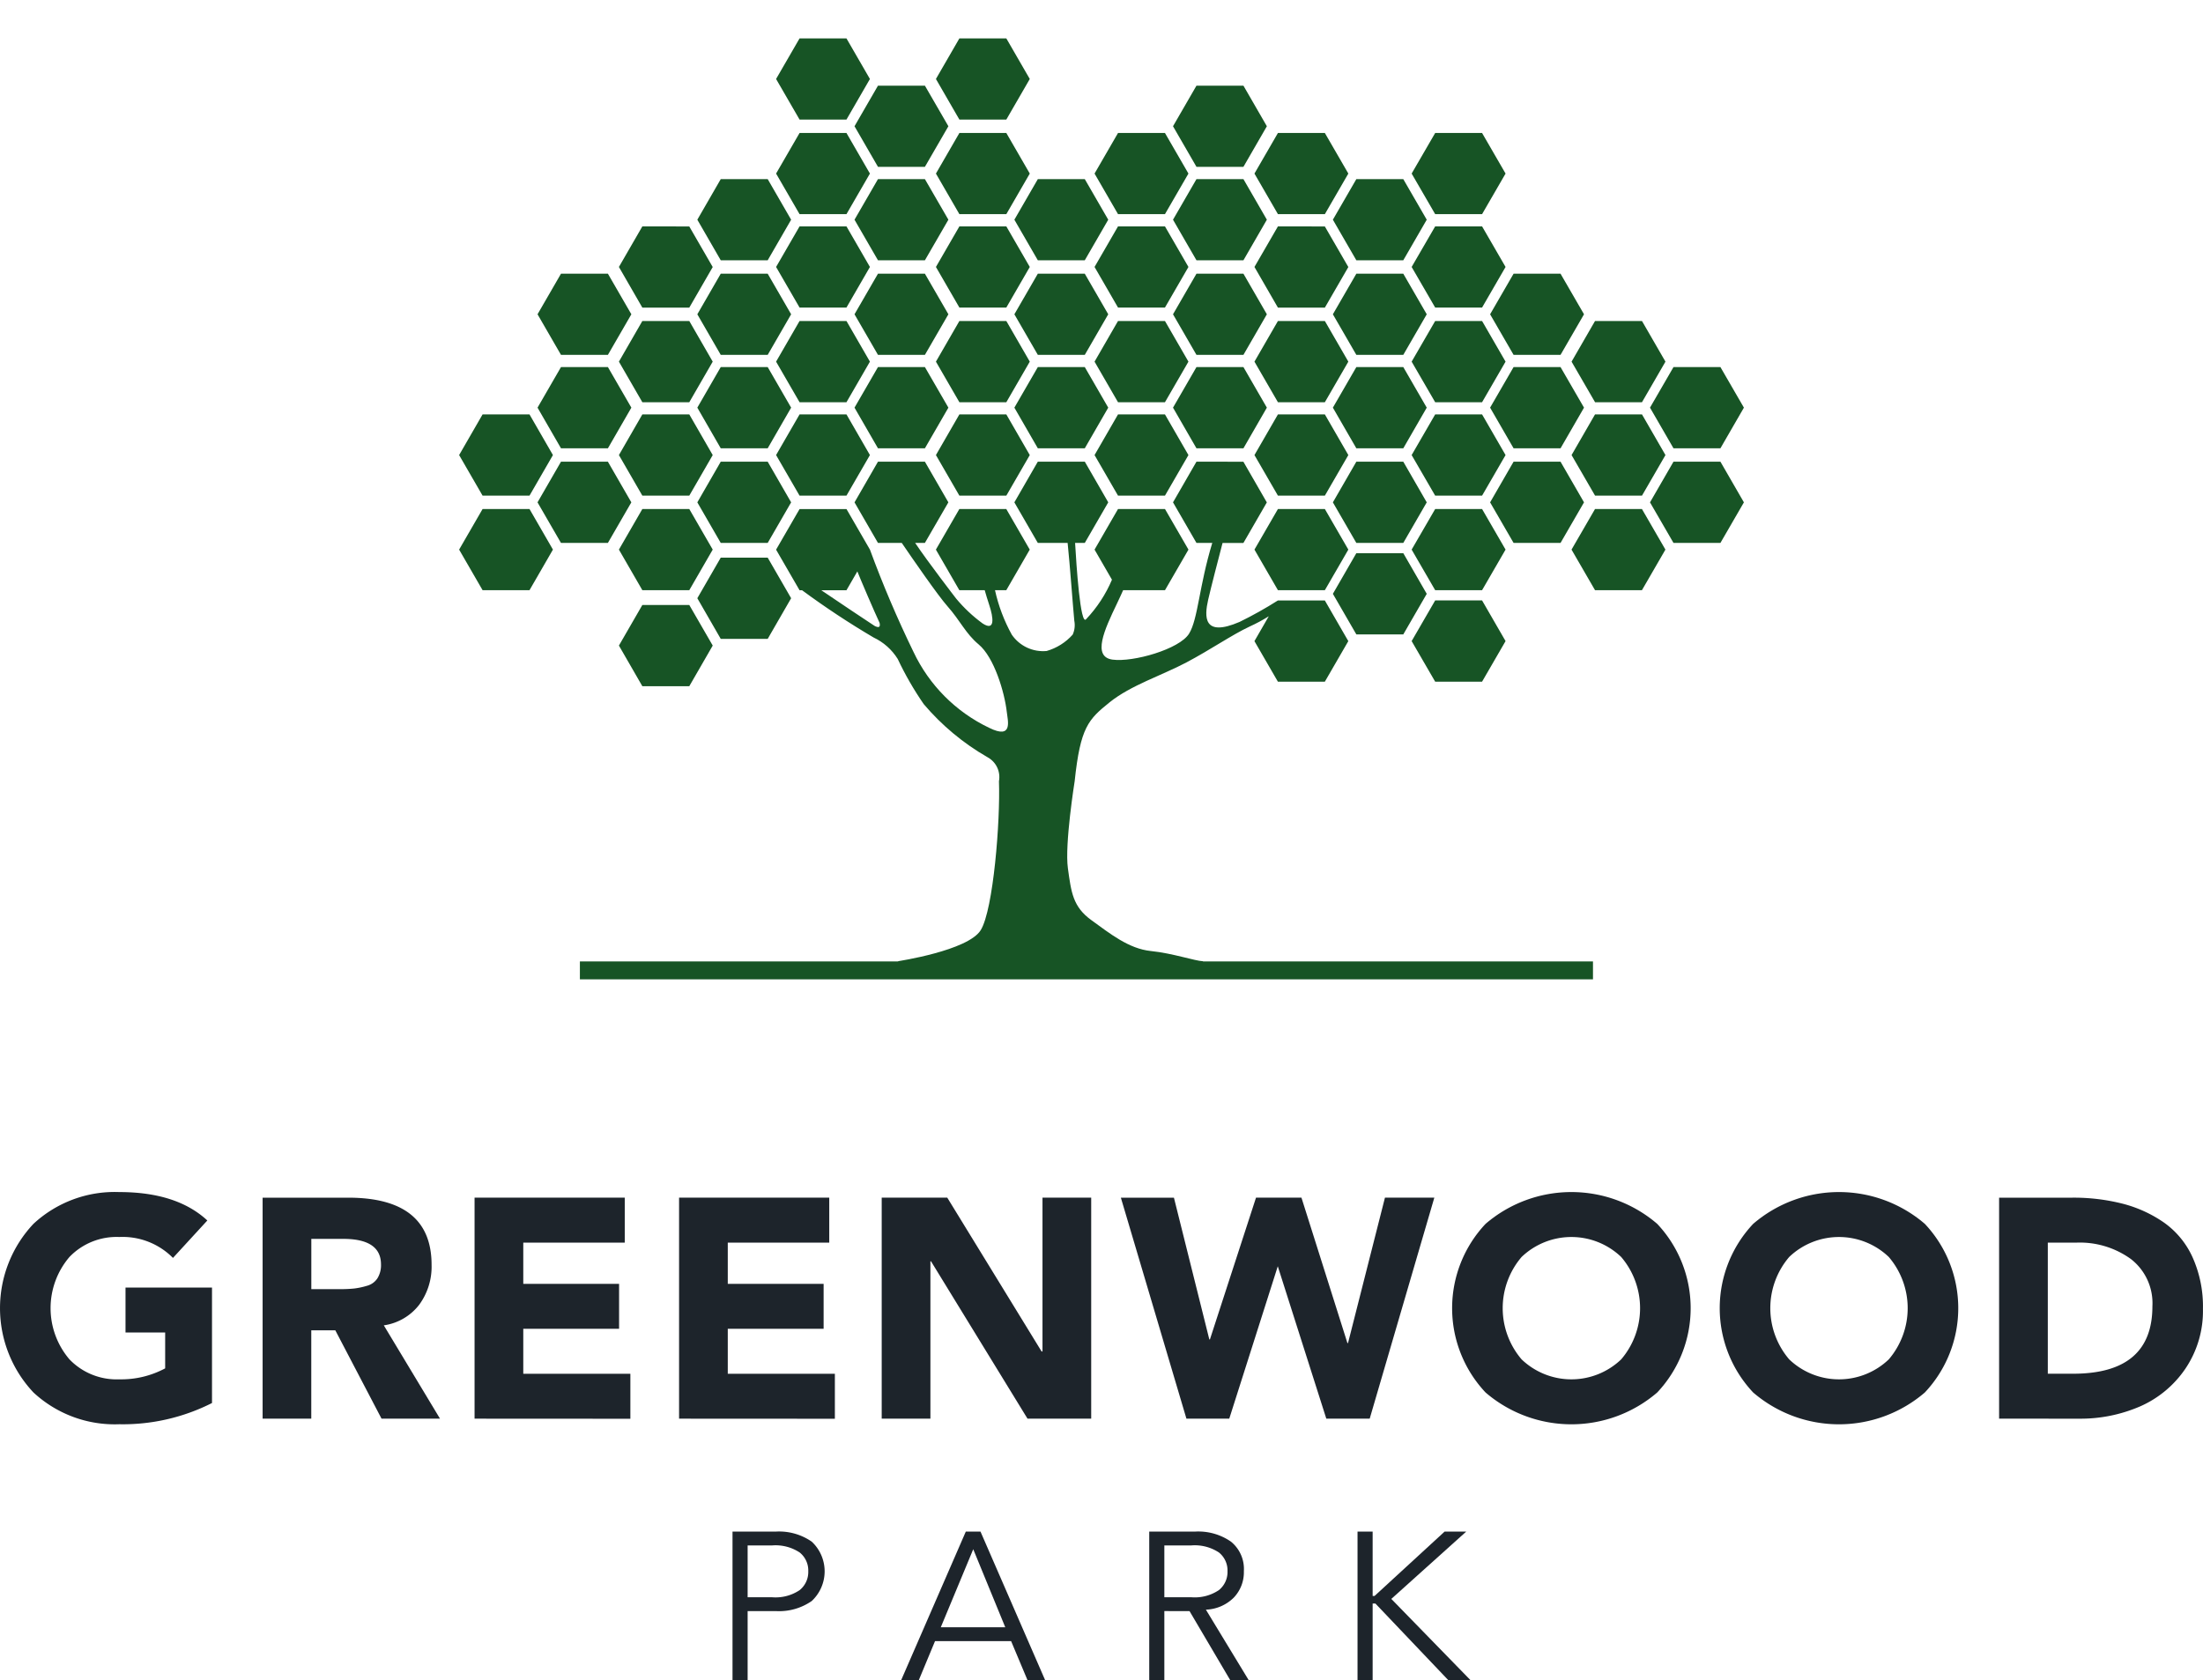 <svg id="Group_2593" data-name="Group 2593" xmlns="http://www.w3.org/2000/svg" xmlns:xlink="http://www.w3.org/1999/xlink" width="200.792" height="153.173" viewBox="0 0 200.792 153.173">
  <defs>
    <clipPath id="clip-path">
      <rect id="Rectangle_1254" data-name="Rectangle 1254" width="200.792" height="153.173" fill="none"/>
    </clipPath>
    <clipPath id="clip-path-2">
      <path id="Path_13486" data-name="Path 13486" d="M116.185,27.593l-2.138,3.7,2.138,3.7h4.278l2.138-3.7-2.138-3.7Z" transform="translate(-114.047 -27.593)" fill="none"/>
    </clipPath>
    <linearGradient id="linear-gradient" x1="-9.973" y1="17.878" x2="-9.886" y2="17.878" gradientUnits="objectBoundingBox">
      <stop offset="0" stop-color="#70aa2a"/>
      <stop offset="1" stop-color="#175425"/>
    </linearGradient>
    <clipPath id="clip-path-3">
      <path id="Path_13487" data-name="Path 13487" d="M116.185,16.209l-2.138,3.7,2.138,3.7h4.278l2.138-3.7-2.138-3.7Z" transform="translate(-114.047 -16.209)" fill="none"/>
    </clipPath>
    <linearGradient id="linear-gradient-2" x1="-9.973" y1="19.027" x2="-9.886" y2="19.027" xlink:href="#linear-gradient"/>
    <clipPath id="clip-path-4">
      <path id="Path_13488" data-name="Path 13488" d="M96.709,27.593l-2.14,3.7,2.14,3.7h4.275l2.138-3.7-2.138-3.7Z" transform="translate(-94.569 -27.593)" fill="none"/>
    </clipPath>
    <linearGradient id="linear-gradient-3" x1="-8.27" y1="17.862" x2="-8.183" y2="17.862" xlink:href="#linear-gradient"/>
    <clipPath id="clip-path-5">
      <path id="Path_13489" data-name="Path 13489" d="M106.265,21.832l-2.139,3.7,2.139,3.7h4.277l2.141-3.7-2.141-3.7Z" transform="translate(-104.126 -21.832)" fill="none"/>
    </clipPath>
    <linearGradient id="linear-gradient-4" x1="-9.102" y1="18.453" x2="-9.015" y2="18.453" xlink:href="#linear-gradient"/>
    <clipPath id="clip-path-6">
      <path id="Path_13490" data-name="Path 13490" d="M87.108,44.74l-2.135,3.7,2.135,3.707h4.278l2.137-3.707-2.137-3.7Z" transform="translate(-84.973 -44.74)" fill="none"/>
    </clipPath>
    <linearGradient id="linear-gradient-5" x1="-7.434" y1="16.116" x2="-7.346" y2="16.116" xlink:href="#linear-gradient"/>
    <clipPath id="clip-path-7">
      <path id="Path_13491" data-name="Path 13491" d="M116.185,39.125l-2.138,3.706,2.138,3.7h4.278l2.138-3.7-2.138-3.706Z" transform="translate(-114.047 -39.125)" fill="none"/>
    </clipPath>
    <linearGradient id="linear-gradient-6" x1="-9.973" y1="16.721" x2="-9.886" y2="16.721" xlink:href="#linear-gradient"/>
    <clipPath id="clip-path-8">
      <path id="Path_13492" data-name="Path 13492" d="M106.265,33.36l-2.139,3.7,2.139,3.7h4.277l2.141-3.7-2.141-3.7Z" transform="translate(-104.126 -33.36)" fill="none"/>
    </clipPath>
    <linearGradient id="linear-gradient-7" x1="-9.102" y1="17.288" x2="-9.015" y2="17.288" xlink:href="#linear-gradient"/>
    <clipPath id="clip-path-9">
      <path id="Path_13493" data-name="Path 13493" d="M77.554,50.511l-2.136,3.707,2.136,3.7h4.278l2.136-3.7-2.136-3.707Z" transform="translate(-75.418 -50.511)" fill="none"/>
    </clipPath>
    <linearGradient id="linear-gradient-8" x1="-6.598" y1="15.533" x2="-6.51" y2="15.533" xlink:href="#linear-gradient"/>
    <clipPath id="clip-path-10">
      <path id="Path_13494" data-name="Path 13494" d="M77.554,73.74l-2.136,3.7,2.136,3.705h4.278l2.136-3.705-2.136-3.7Z" transform="translate(-75.418 -73.74)" fill="none"/>
    </clipPath>
    <linearGradient id="linear-gradient-9" x1="-6.598" y1="13.185" x2="-6.51" y2="13.185" xlink:href="#linear-gradient"/>
    <clipPath id="clip-path-11">
      <path id="Path_13495" data-name="Path 13495" d="M87.108,67.969l-2.135,3.7,2.135,3.707h4.278l2.137-3.707-2.137-3.7Z" transform="translate(-84.973 -67.969)" fill="none"/>
    </clipPath>
    <linearGradient id="linear-gradient-10" x1="-7.434" y1="13.772" x2="-7.346" y2="13.772" xlink:href="#linear-gradient"/>
    <clipPath id="clip-path-12">
      <path id="Path_13496" data-name="Path 13496" d="M87.108,33.36l-2.135,3.7,2.135,3.7h4.278l2.137-3.7-2.137-3.7Z" transform="translate(-84.973 -33.36)" fill="none"/>
    </clipPath>
    <linearGradient id="linear-gradient-11" x1="-7.434" y1="17.271" x2="-7.346" y2="17.271" xlink:href="#linear-gradient"/>
    <clipPath id="clip-path-13">
      <path id="Path_13497" data-name="Path 13497" d="M67.64,56.272,65.5,59.98l2.138,3.7h4.275l2.138-3.7-2.138-3.708Z" transform="translate(-65.502 -56.272)" fill="none"/>
    </clipPath>
    <linearGradient id="linear-gradient-12" x1="-5.73" y1="14.934" x2="-5.642" y2="14.934" xlink:href="#linear-gradient"/>
    <clipPath id="clip-path-14">
      <path id="Path_13498" data-name="Path 13498" d="M77.554,62.043l-2.136,3.7,2.136,3.7h4.278l2.136-3.7-2.136-3.7Z" transform="translate(-75.418 -62.043)" fill="none"/>
    </clipPath>
    <linearGradient id="linear-gradient-13" x1="-6.598" y1="14.373" x2="-6.51" y2="14.373" xlink:href="#linear-gradient"/>
    <clipPath id="clip-path-15">
      <path id="Path_13499" data-name="Path 13499" d="M77.554,39.125l-2.136,3.706,2.136,3.7h4.278l2.136-3.7-2.136-3.706Z" transform="translate(-75.418 -39.125)" fill="none"/>
    </clipPath>
    <linearGradient id="linear-gradient-14" x1="-6.598" y1="16.688" x2="-6.51" y2="16.688" xlink:href="#linear-gradient"/>
    <clipPath id="clip-path-16">
      <path id="Path_13500" data-name="Path 13500" d="M96.709,39.125l-2.14,3.706,2.14,3.7h4.275l2.138-3.7-2.138-3.706Z" transform="translate(-94.569 -39.125)" fill="none"/>
    </clipPath>
    <linearGradient id="linear-gradient-15" x1="-8.27" y1="16.704" x2="-8.183" y2="16.704" xlink:href="#linear-gradient"/>
    <clipPath id="clip-path-17">
      <path id="Path_13501" data-name="Path 13501" d="M193.638,50.511,191.5,54.218l2.142,3.7h4.276l2.14-3.7-2.14-3.707Z" transform="translate(-191.496 -50.511)" fill="none"/>
    </clipPath>
    <linearGradient id="linear-gradient-16" x1="-16.736" y1="15.631" x2="-16.649" y2="15.631" xlink:href="#linear-gradient"/>
    <clipPath id="clip-path-18">
      <path id="Path_13502" data-name="Path 13502" d="M145.075,33.36l-2.138,3.7,2.138,3.7h4.28l2.136-3.7-2.136-3.7Z" transform="translate(-142.937 -33.36)" fill="none"/>
    </clipPath>
    <linearGradient id="linear-gradient-17" x1="-12.499" y1="17.32" x2="-12.411" y2="17.32" xlink:href="#linear-gradient"/>
    <clipPath id="clip-path-19">
      <path id="Path_13503" data-name="Path 13503" d="M164.556,56.272l-2.139,3.708,2.139,3.7h4.278l2.138-3.7-2.138-3.708Z" transform="translate(-162.417 -56.272)" fill="none"/>
    </clipPath>
    <linearGradient id="linear-gradient-18" x1="-14.201" y1="15.016" x2="-14.114" y2="15.016" xlink:href="#linear-gradient"/>
    <clipPath id="clip-path-20">
      <path id="Path_13504" data-name="Path 13504" d="M155,39.125l-2.14,3.706,2.14,3.7h4.277l2.14-3.7-2.14-3.706Z" transform="translate(-152.857 -39.125)" fill="none"/>
    </clipPath>
    <linearGradient id="linear-gradient-19" x1="-13.362" y1="16.754" x2="-13.274" y2="16.754" xlink:href="#linear-gradient"/>
    <clipPath id="clip-path-21">
      <path id="Path_13505" data-name="Path 13505" d="M164.556,44.74l-2.139,3.7,2.139,3.707h4.278l2.138-3.707-2.138-3.7Z" transform="translate(-162.417 -44.74)" fill="none"/>
    </clipPath>
    <linearGradient id="linear-gradient-20" x1="-14.201" y1="16.181" x2="-14.114" y2="16.181" xlink:href="#linear-gradient"/>
    <clipPath id="clip-path-22">
      <path id="Path_13506" data-name="Path 13506" d="M135.515,39.125l-2.139,3.706,2.139,3.7h4.278l2.14-3.7-2.14-3.706Z" transform="translate(-133.376 -39.125)" fill="none"/>
    </clipPath>
    <linearGradient id="linear-gradient-21" x1="-11.659" y1="16.737" x2="-11.571" y2="16.737" xlink:href="#linear-gradient"/>
    <clipPath id="clip-path-23">
      <path id="Path_13507" data-name="Path 13507" d="M96.709,50.511l-2.14,3.707,2.14,3.7h4.275l2.138-3.7-2.138-3.707Z" transform="translate(-94.569 -50.511)" fill="none"/>
    </clipPath>
    <linearGradient id="linear-gradient-22" x1="-8.27" y1="15.549" x2="-8.183" y2="15.549" xlink:href="#linear-gradient"/>
    <clipPath id="clip-path-24">
      <path id="Path_13508" data-name="Path 13508" d="M203.2,44.74l-2.142,3.7,2.142,3.707h4.276l2.141-3.707-2.141-3.7Z" transform="translate(-201.056 -44.74)" fill="none"/>
    </clipPath>
    <linearGradient id="linear-gradient-23" x1="-17.57" y1="16.214" x2="-17.483" y2="16.214" xlink:href="#linear-gradient"/>
    <clipPath id="clip-path-25">
      <path id="Path_13509" data-name="Path 13509" d="M183.716,44.74l-2.141,3.7,2.141,3.707h4.278l2.14-3.707-2.14-3.7Z" transform="translate(-181.575 -44.74)" fill="none"/>
    </clipPath>
    <linearGradient id="linear-gradient-24" x1="-15.868" y1="16.198" x2="-15.78" y2="16.198" xlink:href="#linear-gradient"/>
    <clipPath id="clip-path-26">
      <path id="Path_13510" data-name="Path 13510" d="M135.515,27.593l-2.139,3.7,2.139,3.7h4.278l2.14-3.7-2.14-3.7Z" transform="translate(-133.376 -27.593)" fill="none"/>
    </clipPath>
    <linearGradient id="linear-gradient-25" x1="-11.659" y1="17.895" x2="-11.571" y2="17.895" xlink:href="#linear-gradient"/>
    <clipPath id="clip-path-27">
      <path id="Path_13511" data-name="Path 13511" d="M155,27.593l-2.14,3.7L155,35h4.277l2.14-3.7-2.14-3.7Z" transform="translate(-152.857 -27.593)" fill="none"/>
    </clipPath>
    <linearGradient id="linear-gradient-26" x1="-13.362" y1="17.911" x2="-13.274" y2="17.911" xlink:href="#linear-gradient"/>
    <clipPath id="clip-path-28">
      <path id="Path_13512" data-name="Path 13512" d="M145.075,21.832l-2.138,3.7,2.138,3.7h4.28l2.136-3.7-2.136-3.7Z" transform="translate(-142.937 -21.832)" fill="none"/>
    </clipPath>
    <linearGradient id="linear-gradient-27" x1="-12.499" y1="18.486" x2="-12.411" y2="18.486" xlink:href="#linear-gradient"/>
    <clipPath id="clip-path-29">
      <path id="Path_13513" data-name="Path 13513" d="M125.744,33.36l-2.138,3.7,2.138,3.7h4.279l2.138-3.7-2.138-3.7Z" transform="translate(-123.606 -33.36)" fill="none"/>
    </clipPath>
    <linearGradient id="linear-gradient-28" x1="-10.806" y1="17.304" x2="-10.718" y2="17.304" xlink:href="#linear-gradient"/>
    <clipPath id="clip-path-30">
      <path id="Path_13514" data-name="Path 13514" d="M174.159,27.593l-2.145,3.7,2.145,3.7h4.274l2.141-3.7-2.141-3.7Z" transform="translate(-172.014 -27.593)" fill="none"/>
    </clipPath>
    <linearGradient id="linear-gradient-29" x1="-15.03" y1="17.927" x2="-14.942" y2="17.927" xlink:href="#linear-gradient"/>
    <clipPath id="clip-path-31">
      <path id="Path_13515" data-name="Path 13515" d="M174.159,39.125l-2.145,3.706,2.145,3.7h4.274l2.141-3.7-2.141-3.706Z" transform="translate(-172.014 -39.125)" fill="none"/>
    </clipPath>
    <linearGradient id="linear-gradient-30" x1="-15.03" y1="16.77" x2="-14.942" y2="16.77" xlink:href="#linear-gradient"/>
    <clipPath id="clip-path-32">
      <path id="Path_13516" data-name="Path 13516" d="M164.556,33.36l-2.139,3.7,2.139,3.7h4.278l2.138-3.7-2.138-3.7Z" transform="translate(-162.417 -33.36)" fill="none"/>
    </clipPath>
    <linearGradient id="linear-gradient-31" x1="-14.201" y1="17.337" x2="-14.114" y2="17.337" xlink:href="#linear-gradient"/>
    <clipPath id="clip-path-33">
      <path id="Path_13517" data-name="Path 13517" d="M174.159,50.511l-2.145,3.707,2.145,3.7h4.274l2.141-3.7-2.141-3.707Z" transform="translate(-172.014 -50.511)" fill="none"/>
    </clipPath>
    <linearGradient id="linear-gradient-32" x1="-15.03" y1="15.615" x2="-14.942" y2="15.615" xlink:href="#linear-gradient"/>
    <clipPath id="clip-path-34">
      <path id="Path_13518" data-name="Path 13518" d="M87.108,56.272,84.973,59.98l2.135,3.7h4.278l2.137-3.7-2.137-3.708Z" transform="translate(-84.973 -56.272)" fill="none"/>
    </clipPath>
    <linearGradient id="linear-gradient-33" x1="-7.434" y1="14.951" x2="-7.346" y2="14.951" xlink:href="#linear-gradient"/>
    <clipPath id="clip-path-35">
      <path id="Path_13519" data-name="Path 13519" d="M116.185,4.68l-2.138,3.7,2.138,3.7h4.278l2.138-3.7-2.138-3.7Z" transform="translate(-114.047 -4.68)" fill="none"/>
    </clipPath>
    <linearGradient id="linear-gradient-34" x1="-9.973" y1="20.198" x2="-9.886" y2="20.198" xlink:href="#linear-gradient"/>
    <clipPath id="clip-path-36">
      <path id="Path_13520" data-name="Path 13520" d="M96.709,4.68l-2.14,3.7,2.14,3.7h4.275l2.138-3.7-2.138-3.7Z" transform="translate(-94.569 -4.68)" fill="none"/>
    </clipPath>
    <linearGradient id="linear-gradient-35" x1="-8.27" y1="20.181" x2="-8.183" y2="20.181" xlink:href="#linear-gradient"/>
    <clipPath id="clip-path-37">
      <path id="Path_13521" data-name="Path 13521" d="M106.265,10.442l-2.139,3.7,2.139,3.7h4.277l2.141-3.7-2.141-3.7Z" transform="translate(-104.126 -10.442)" fill="none"/>
    </clipPath>
    <linearGradient id="linear-gradient-36" x1="-9.102" y1="19.599" x2="-9.015" y2="19.599" xlink:href="#linear-gradient"/>
    <clipPath id="clip-path-38">
      <path id="Path_13522" data-name="Path 13522" d="M125.744,21.832l-2.138,3.7,2.138,3.7h4.279l2.138-3.7-2.138-3.7Z" transform="translate(-123.606 -21.832)" fill="none"/>
    </clipPath>
    <linearGradient id="linear-gradient-37" x1="-10.806" y1="18.47" x2="-10.718" y2="18.47" xlink:href="#linear-gradient"/>
    <clipPath id="clip-path-39">
      <path id="Path_13523" data-name="Path 13523" d="M135.515,16.209l-2.139,3.7,2.139,3.7h4.278l2.14-3.7-2.14-3.7Z" transform="translate(-133.376 -16.209)" fill="none"/>
    </clipPath>
    <linearGradient id="linear-gradient-38" x1="-11.659" y1="19.044" x2="-11.571" y2="19.044" xlink:href="#linear-gradient"/>
    <clipPath id="clip-path-40">
      <path id="Path_13524" data-name="Path 13524" d="M155,16.209l-2.14,3.7,2.14,3.7h4.277l2.14-3.7-2.14-3.7Z" transform="translate(-152.857 -16.209)" fill="none"/>
    </clipPath>
    <linearGradient id="linear-gradient-39" x1="-13.362" y1="19.06" x2="-13.274" y2="19.06" xlink:href="#linear-gradient"/>
    <clipPath id="clip-path-41">
      <path id="Path_13525" data-name="Path 13525" d="M145.075,10.442l-2.138,3.7,2.138,3.7h4.28l2.136-3.7-2.136-3.7Z" transform="translate(-142.937 -10.442)" fill="none"/>
    </clipPath>
    <linearGradient id="linear-gradient-40" x1="-12.499" y1="19.632" x2="-12.411" y2="19.632" xlink:href="#linear-gradient"/>
    <clipPath id="clip-path-42">
      <path id="Path_13526" data-name="Path 13526" d="M58.084,62.043l-2.138,3.7,2.138,3.7H62.36l2.136-3.7-2.136-3.7Z" transform="translate(-55.946 -62.043)" fill="none"/>
    </clipPath>
    <linearGradient id="linear-gradient-41" x1="-4.894" y1="14.357" x2="-4.807" y2="14.357" xlink:href="#linear-gradient"/>
    <clipPath id="clip-path-43">
      <path id="Path_13527" data-name="Path 13527" d="M58.084,50.511l-2.138,3.707,2.138,3.7H62.36l2.136-3.7L62.36,50.511Z" transform="translate(-55.946 -50.511)" fill="none"/>
    </clipPath>
    <linearGradient id="linear-gradient-42" x1="-4.894" y1="15.517" x2="-4.807" y2="15.517" xlink:href="#linear-gradient"/>
    <clipPath id="clip-path-44">
      <path id="Path_13528" data-name="Path 13528" d="M164.556,21.832l-2.139,3.7,2.139,3.7h4.278l2.138-3.7-2.138-3.7Z" transform="translate(-162.417 -21.832)" fill="none"/>
    </clipPath>
    <linearGradient id="linear-gradient-43" x1="-14.201" y1="18.503" x2="-14.114" y2="18.503" xlink:href="#linear-gradient"/>
    <clipPath id="clip-path-45">
      <path id="Path_13529" data-name="Path 13529" d="M67.64,44.74l-2.138,3.7,2.138,3.707h4.275l2.138-3.707-2.138-3.7Z" transform="translate(-65.502 -44.74)" fill="none"/>
    </clipPath>
    <linearGradient id="linear-gradient-44" x1="-5.73" y1="16.099" x2="-5.642" y2="16.099" xlink:href="#linear-gradient"/>
    <clipPath id="clip-path-46">
      <path id="Path_13530" data-name="Path 13530" d="M96.709,16.209l-2.14,3.7,2.14,3.7h4.275l2.138-3.7-2.138-3.7Z" transform="translate(-94.569 -16.209)" fill="none"/>
    </clipPath>
    <linearGradient id="linear-gradient-45" x1="-8.27" y1="19.011" x2="-8.183" y2="19.011" xlink:href="#linear-gradient"/>
    <clipPath id="clip-path-47">
      <path id="Path_13531" data-name="Path 13531" d="M67.64,33.36l-2.138,3.7,2.138,3.7h4.275l2.138-3.7-2.138-3.7Z" transform="translate(-65.502 -33.36)" fill="none"/>
    </clipPath>
    <linearGradient id="linear-gradient-46" x1="-5.73" y1="17.255" x2="-5.642" y2="17.255" xlink:href="#linear-gradient"/>
    <clipPath id="clip-path-48">
      <path id="Path_13532" data-name="Path 13532" d="M87.108,21.832l-2.135,3.7,2.135,3.7h4.278l2.137-3.7-2.137-3.7Z" transform="translate(-84.973 -21.832)" fill="none"/>
    </clipPath>
    <linearGradient id="linear-gradient-47" x1="-7.434" y1="18.437" x2="-7.346" y2="18.437" xlink:href="#linear-gradient"/>
    <clipPath id="clip-path-49">
      <path id="Path_13533" data-name="Path 13533" d="M77.554,27.593l-2.136,3.7L77.554,35h4.278l2.136-3.7-2.136-3.7Z" transform="translate(-75.418 -27.593)" fill="none"/>
    </clipPath>
    <linearGradient id="linear-gradient-48" x1="-6.598" y1="17.845" x2="-6.51" y2="17.845" xlink:href="#linear-gradient"/>
    <clipPath id="clip-path-50">
      <path id="Path_13534" data-name="Path 13534" d="M193.638,39.125,191.5,42.831l2.142,3.7h4.276l2.14-3.7-2.14-3.706Z" transform="translate(-191.496 -39.125)" fill="none"/>
    </clipPath>
    <linearGradient id="linear-gradient-49" x1="-16.736" y1="16.786" x2="-16.649" y2="16.786" xlink:href="#linear-gradient"/>
    <clipPath id="clip-path-51">
      <path id="Path_13535" data-name="Path 13535" d="M155,50.511l-2.14,3.707,2.14,3.7h4.277l2.14-3.7-2.14-3.707Z" transform="translate(-152.857 -50.511)" fill="none"/>
    </clipPath>
    <linearGradient id="linear-gradient-50" x1="-13.362" y1="15.599" x2="-13.274" y2="15.599" xlink:href="#linear-gradient"/>
    <clipPath id="clip-path-52">
      <path id="Path_13536" data-name="Path 13536" d="M145.075,44.74l-2.138,3.7,2.138,3.707h4.28l2.136-3.707-2.136-3.7Z" transform="translate(-142.937 -44.74)" fill="none"/>
    </clipPath>
    <linearGradient id="linear-gradient-51" x1="-12.499" y1="16.165" x2="-12.411" y2="16.165" xlink:href="#linear-gradient"/>
    <clipPath id="clip-path-53">
      <path id="Path_13537" data-name="Path 13537" d="M155,62.043l-2.14,3.7,2.14,3.7h4.277l2.14-3.7-2.14-3.7Z" transform="translate(-152.857 -62.043)" fill="none"/>
    </clipPath>
    <linearGradient id="linear-gradient-52" x1="-13.362" y1="14.439" x2="-13.274" y2="14.439" xlink:href="#linear-gradient"/>
    <clipPath id="clip-path-54">
      <path id="Path_13538" data-name="Path 13538" d="M135.515,50.511l-2.139,3.707,2.139,3.7h4.278l2.14-3.7-2.14-3.707Z" transform="translate(-133.376 -50.511)" fill="none"/>
    </clipPath>
    <linearGradient id="linear-gradient-53" x1="-11.659" y1="15.582" x2="-11.571" y2="15.582" xlink:href="#linear-gradient"/>
    <clipPath id="clip-path-55">
      <path id="Path_13539" data-name="Path 13539" d="M116.185,50.511l-2.138,3.707,2.138,3.7h4.278l2.138-3.7-2.138-3.707Z" transform="translate(-114.047 -50.511)" fill="none"/>
    </clipPath>
    <linearGradient id="linear-gradient-54" x1="-9.973" y1="15.566" x2="-9.886" y2="15.566" xlink:href="#linear-gradient"/>
    <clipPath id="clip-path-56">
      <path id="Path_13540" data-name="Path 13540" d="M125.744,44.74l-2.138,3.7,2.138,3.707h4.279l2.138-3.707-2.138-3.7Z" transform="translate(-123.606 -44.74)" fill="none"/>
    </clipPath>
    <linearGradient id="linear-gradient-55" x1="-10.806" y1="16.149" x2="-10.718" y2="16.149" xlink:href="#linear-gradient"/>
    <clipPath id="clip-path-57">
      <path id="Path_13541" data-name="Path 13541" d="M164.556,67.422l-2.139,3.708,2.139,3.7h4.278l2.138-3.7-2.138-3.708Z" transform="translate(-162.417 -67.422)" fill="none"/>
    </clipPath>
    <linearGradient id="linear-gradient-56" x1="-14.201" y1="13.897" x2="-14.114" y2="13.897" xlink:href="#linear-gradient"/>
    <clipPath id="clip-path-58">
      <path id="Path_13542" data-name="Path 13542" d="M183.716,33.36l-2.141,3.7,2.141,3.7h4.278l2.14-3.7-2.14-3.7Z" transform="translate(-181.575 -33.36)" fill="none"/>
    </clipPath>
    <linearGradient id="linear-gradient-57" x1="-15.868" y1="17.353" x2="-15.78" y2="17.353" xlink:href="#linear-gradient"/>
    <clipPath id="clip-path-59">
      <path id="Path_13543" data-name="Path 13543" d="M203.2,56.272l-2.142,3.708,2.142,3.7h4.276l2.141-3.7-2.141-3.708Z" transform="translate(-201.056 -56.272)" fill="none"/>
    </clipPath>
    <linearGradient id="linear-gradient-58" x1="-17.57" y1="15.049" x2="-17.483" y2="15.049" xlink:href="#linear-gradient"/>
    <clipPath id="clip-path-60">
      <path id="Path_13544" data-name="Path 13544" d="M106.265,44.74l-2.139,3.7,2.139,3.707h4.277l2.141-3.707-2.141-3.7Z" transform="translate(-104.126 -44.74)" fill="none"/>
    </clipPath>
    <linearGradient id="linear-gradient-59" x1="-9.102" y1="16.132" x2="-9.015" y2="16.132" xlink:href="#linear-gradient"/>
    <clipPath id="clip-path-61">
      <path id="Path_13545" data-name="Path 13545" d="M174.159,16.209l-2.145,3.7,2.145,3.7h4.274l2.141-3.7-2.141-3.7Z" transform="translate(-172.014 -16.209)" fill="none"/>
    </clipPath>
    <linearGradient id="linear-gradient-60" x1="-15.03" y1="19.077" x2="-14.942" y2="19.077" xlink:href="#linear-gradient"/>
    <clipPath id="clip-path-62">
      <path id="Path_13546" data-name="Path 13546" d="M174.159,62.043l-2.145,3.7,2.145,3.7h4.274l2.141-3.7-2.141-3.7Z" transform="translate(-172.014 -62.043)" fill="none"/>
    </clipPath>
    <linearGradient id="linear-gradient-61" x1="-15.03" y1="14.455" x2="-14.942" y2="14.455" xlink:href="#linear-gradient"/>
    <clipPath id="clip-path-63">
      <path id="Path_13547" data-name="Path 13547" d="M174.159,73.185l-2.145,3.707,2.145,3.7h4.274l2.141-3.7-2.141-3.707Z" transform="translate(-172.014 -73.185)" fill="none"/>
    </clipPath>
    <linearGradient id="linear-gradient-62" x1="-15.03" y1="13.319" x2="-14.942" y2="13.319" xlink:href="#linear-gradient"/>
    <clipPath id="clip-path-64">
      <path id="Path_13548" data-name="Path 13548" d="M183.716,56.272l-2.141,3.708,2.141,3.7h4.278l2.14-3.7-2.14-3.708Z" transform="translate(-181.575 -56.272)" fill="none"/>
    </clipPath>
    <linearGradient id="linear-gradient-63" x1="-15.868" y1="15.032" x2="-15.78" y2="15.032" xlink:href="#linear-gradient"/>
    <clipPath id="clip-path-65">
      <path id="Path_13549" data-name="Path 13549" d="M193.638,62.043l-2.142,3.7,2.142,3.7h4.276l2.14-3.7-2.14-3.7Z" transform="translate(-191.496 -62.043)" fill="none"/>
    </clipPath>
    <linearGradient id="linear-gradient-64" x1="-16.736" y1="14.471" x2="-16.649" y2="14.471" xlink:href="#linear-gradient"/>
    <clipPath id="clip-path-66">
      <path id="Path_13550" data-name="Path 13550" d="M97.429,71.182c-.545-.345-3.251-2.168-4.762-3.188h2.291l.993-1.719c.261.674,1.548,3.673,2.023,4.683,0,0,.12.393-.134.393a.852.852,0,0,1-.411-.17m29.431-14.91-2.138,3.708,2.138,3.7H128.3c-1.209,3.973-1.3,6.956-2.115,8.272-.873,1.414-5.1,2.623-6.976,2.367s-.738-2.73.389-5.079c.264-.552.445-.95.577-1.251h3.815l2.14-3.7-2.14-3.7H119.71l-2.139,3.7,1.586,2.744a12.085,12.085,0,0,1-2.355,3.6c-.521.664-.892-4.976-1.005-6.953h.884l2.138-3.7-2.138-3.708H112.4l-2.138,3.708,2.138,3.7h2.717c.2,1.892.493,5.914.607,7.086a2.1,2.1,0,0,1-.146,1.273,5.043,5.043,0,0,1-2.376,1.494,3.456,3.456,0,0,1-3.174-1.488,15.109,15.109,0,0,1-1.531-4.055h1.029l2.138-3.7-2.138-3.7h-4.278l-2.138,3.7,2.138,3.7h2.312c.105.376.247.852.416,1.359.371,1.119.559,2.428-.6,1.678a13.507,13.507,0,0,1-2.425-2.278s-2.579-3.342-3.731-5.069h.886l2.141-3.7-2.141-3.708H97.832L95.693,59.98l2.139,3.7H100c.981,1.438,3.272,4.764,4.171,5.78,1.158,1.306,1.647,2.48,2.837,3.473,1.41,1.175,2.361,4.353,2.565,6.17.085.778.592,2.527-1.622,1.426a14.55,14.55,0,0,1-6.886-6.92A101.027,101.027,0,0,1,97.1,64.293l-2.138-3.7H90.684l-2.14,3.7,2.14,3.7h.228A75.68,75.68,0,0,0,97.429,72.3a5.209,5.209,0,0,1,2.2,1.955A29,29,0,0,0,102,78.373a21.926,21.926,0,0,0,5.818,4.845,2.057,2.057,0,0,1,1.04,2.186c.13,3.622-.508,11.688-1.657,13.569s-7.576,2.845-7.576,2.845l.107.014H70.662v1.636H163v-1.636H127.448s.029-.014.016-.014c-.781-.037-2.747-.726-4.762-.933s-3.726-1.589-5.421-2.815-1.838-2.551-2.141-4.734.618-7.932.618-7.932c.52-4.937,1.254-5.635,3.18-7.19s4.781-2.463,7-3.637,4.178-2.536,5.784-3.283a14.807,14.807,0,0,0,1.729-.929l-1.308,2.266,2.14,3.7h4.277l2.14-3.7-2.14-3.707h-4.277a36.538,36.538,0,0,1-3.495,1.957c-3.33,1.431-3.21-.482-2.864-2.013.254-1.115.951-3.8,1.313-5.183h1.9l2.136-3.7-2.136-3.708Z" transform="translate(-70.662 -56.272)" fill="none"/>
    </clipPath>
    <linearGradient id="linear-gradient-65" x1="-0.572" y1="2.354" x2="-0.564" y2="2.354" xlink:href="#linear-gradient"/>
  </defs>
  <g id="Group_2462" data-name="Group 2462">
    <g id="Group_2461" data-name="Group 2461" clip-path="url(#clip-path)">
      <path id="Path_13473" data-name="Path 13473" d="M19.323,154v10.529a17.973,17.973,0,0,1-8.451,1.935,10.879,10.879,0,0,1-7.826-2.9,11.216,11.216,0,0,1,0-15.367,10.879,10.879,0,0,1,7.826-2.9q5.235,0,8.025,2.59L15.765,151.3a6.451,6.451,0,0,0-4.894-1.907,5.959,5.959,0,0,0-4.54,1.821,7.188,7.188,0,0,0,0,9.334,5.955,5.955,0,0,0,4.54,1.821,8.472,8.472,0,0,0,4.183-1V158.1H11.44V154Z" transform="translate(0 -36.617)" fill="#1d242b"/>
      <path id="Path_13474" data-name="Path 13474" d="M32,166.129V145.981h7.8q7.6,0,7.6,6.119a5.857,5.857,0,0,1-1.138,3.656,4.966,4.966,0,0,1-3.216,1.865l5.122,8.508H42.839l-4.212-8.054H36.435v8.054Zm4.439-16.391v4.581h2.618a11.619,11.619,0,0,0,1.3-.058,6.822,6.822,0,0,0,1.138-.242,1.655,1.655,0,0,0,.968-.683,2.265,2.265,0,0,0,.327-1.266q0-2.333-3.443-2.333Z" transform="translate(-8.064 -36.79)" fill="#1d242b"/>
      <path id="Path_13475" data-name="Path 13475" d="M57.828,166.129V145.98H71.517v4.1H62.268v3.757H71v4.1H62.268v4.1h9.761v4.1Z" transform="translate(-14.574 -36.79)" fill="#1d242b"/>
      <path id="Path_13476" data-name="Path 13476" d="M82.748,166.129V145.98H96.436v4.1H87.187v3.757h8.736v4.1H87.187v4.1h9.761v4.1Z" transform="translate(-20.854 -36.79)" fill="#1d242b"/>
      <path id="Path_13477" data-name="Path 13477" d="M107.439,166.129V145.98h5.976L122.01,160h.084V145.98h4.439v20.148h-5.805l-8.793-14.343h-.057v14.343Z" transform="translate(-27.076 -36.79)" fill="#1d242b"/>
      <path id="Path_13478" data-name="Path 13478" d="M142.558,166.129l-5.976-20.148h4.837l3.225,12.92.057,0,4.2-12.923h4.141l4.189,13.255h.056l3.366-13.255h4.5l-5.89,20.148h-3.956l-4.439-13.944.025.026-4.43,13.918Z" transform="translate(-34.421 -36.79)" fill="#1d242b"/>
      <path id="Path_13479" data-name="Path 13479" d="M179.992,163.566a11.217,11.217,0,0,1,0-15.367,12,12,0,0,1,15.652,0,11.217,11.217,0,0,1,0,15.367,12,12,0,0,1-15.652,0m3.287-12.351a7.186,7.186,0,0,0,0,9.334,6.566,6.566,0,0,0,9.078,0,7.188,7.188,0,0,0,0-9.334,6.566,6.566,0,0,0-9.078,0" transform="translate(-44.594 -36.617)" fill="#1d242b"/>
      <path id="Path_13480" data-name="Path 13480" d="M212.6,163.566a11.217,11.217,0,0,1,0-15.367,12,12,0,0,1,15.652,0,11.219,11.219,0,0,1,0,15.367,12,12,0,0,1-15.652,0m3.287-12.351a7.186,7.186,0,0,0,0,9.334,6.567,6.567,0,0,0,9.078,0,7.188,7.188,0,0,0,0-9.334,6.567,6.567,0,0,0-9.078,0" transform="translate(-52.811 -36.617)" fill="#1d242b"/>
      <path id="Path_13481" data-name="Path 13481" d="M243.6,166.129V145.981h6.659a18.038,18.038,0,0,1,4.625.555,11.728,11.728,0,0,1,3.756,1.722,7.833,7.833,0,0,1,2.6,3.174,10.935,10.935,0,0,1,.939,4.68,9.387,9.387,0,0,1-1.594,5.451,9.7,9.7,0,0,1-4.126,3.444,13.681,13.681,0,0,1-5.607,1.123Zm4.439-16.05v11.952h2.305q7.228,0,7.228-6.147a5.088,5.088,0,0,0-1.963-4.311,7.942,7.942,0,0,0-4.952-1.494Z" transform="translate(-61.392 -36.79)" fill="#1d242b"/>
      <path id="Path_13482" data-name="Path 13482" d="M89.26,200.22V186.681H93.2a5.209,5.209,0,0,1,3.28.917,3.7,3.7,0,0,1,0,5.412,5.209,5.209,0,0,1-3.28.918H90.638v6.292Zm1.378-12.277v4.724h2.218a3.946,3.946,0,0,0,2.524-.65,2.125,2.125,0,0,0,.785-1.721,2.1,2.1,0,0,0-.785-1.712,3.992,3.992,0,0,0-2.524-.64Z" transform="translate(-22.495 -47.047)" fill="#1d242b"/>
      <path id="Path_13483" data-name="Path 13483" d="M112.9,196.663l-1.479,3.557h-1.607l5.89-13.54h1.339l5.89,13.54h-1.607l-1.494-3.557Zm3.482-8.374-2.957,7.111H119.3Z" transform="translate(-27.676 -47.046)" fill="#1d242b"/>
      <path id="Path_13484" data-name="Path 13484" d="M141.416,193.927v6.292h-1.377V186.681h4.169a5.209,5.209,0,0,1,3.28.917,3.211,3.211,0,0,1,1.176,2.7,3.347,3.347,0,0,1-.918,2.4,3.792,3.792,0,0,1-2.543,1.1l3.9,6.425h-1.683l-3.708-6.292Zm0-5.985v4.724h2.448a3.946,3.946,0,0,0,2.524-.65,2.125,2.125,0,0,0,.785-1.721,2.1,2.1,0,0,0-.785-1.712,3.992,3.992,0,0,0-2.524-.64Z" transform="translate(-35.292 -47.047)" fill="#1d242b"/>
      <path id="Path_13485" data-name="Path 13485" d="M166.8,186.68v5.87h.174l6.386-5.87h1.97l-6.828,6.139,7.21,7.4H173.69l-6.64-6.981H166.8v6.981h-1.377V186.68Z" transform="translate(-41.691 -47.047)" fill="#1d242b"/>
    </g>
  </g>
  <g id="Group_2464" data-name="Group 2464" transform="translate(85.305 20.639)">
    <g id="Group_2463" data-name="Group 2463" clip-path="url(#clip-path-2)">
      <rect id="Rectangle_1255" data-name="Rectangle 1255" width="8.553" height="7.409" transform="translate(0 0)" fill="url(#linear-gradient)"/>
    </g>
  </g>
  <g id="Group_2466" data-name="Group 2466" transform="translate(85.305 12.124)">
    <g id="Group_2465" data-name="Group 2465" clip-path="url(#clip-path-3)">
      <rect id="Rectangle_1256" data-name="Rectangle 1256" width="8.553" height="7.409" fill="url(#linear-gradient-2)"/>
    </g>
  </g>
  <g id="Group_2468" data-name="Group 2468" transform="translate(70.736 20.639)">
    <g id="Group_2467" data-name="Group 2467" clip-path="url(#clip-path-4)">
      <rect id="Rectangle_1257" data-name="Rectangle 1257" width="8.553" height="7.409" transform="translate(0 0)" fill="url(#linear-gradient-3)"/>
    </g>
  </g>
  <g id="Group_2470" data-name="Group 2470" transform="translate(77.884 16.33)">
    <g id="Group_2469" data-name="Group 2469" clip-path="url(#clip-path-5)">
      <rect id="Rectangle_1258" data-name="Rectangle 1258" width="8.557" height="7.408" fill="url(#linear-gradient-4)"/>
    </g>
  </g>
  <g id="Group_2472" data-name="Group 2472" transform="translate(63.558 33.465)">
    <g id="Group_2471" data-name="Group 2471" clip-path="url(#clip-path-6)">
      <rect id="Rectangle_1259" data-name="Rectangle 1259" width="8.55" height="7.412" transform="translate(0 0)" fill="url(#linear-gradient-5)"/>
    </g>
  </g>
  <g id="Group_2474" data-name="Group 2474" transform="translate(85.305 29.265)">
    <g id="Group_2473" data-name="Group 2473" clip-path="url(#clip-path-7)">
      <rect id="Rectangle_1260" data-name="Rectangle 1260" width="8.553" height="7.406" transform="translate(0 0)" fill="url(#linear-gradient-6)"/>
    </g>
  </g>
  <g id="Group_2476" data-name="Group 2476" transform="translate(77.884 24.953)">
    <g id="Group_2475" data-name="Group 2475" clip-path="url(#clip-path-8)">
      <rect id="Rectangle_1261" data-name="Rectangle 1261" width="8.557" height="7.409" transform="translate(0 0)" fill="url(#linear-gradient-7)"/>
    </g>
  </g>
  <g id="Group_2478" data-name="Group 2478" transform="translate(56.411 37.781)">
    <g id="Group_2477" data-name="Group 2477" clip-path="url(#clip-path-9)">
      <rect id="Rectangle_1262" data-name="Rectangle 1262" width="8.55" height="7.408" transform="translate(0)" fill="url(#linear-gradient-8)"/>
    </g>
  </g>
  <g id="Group_2480" data-name="Group 2480" transform="translate(56.411 55.156)">
    <g id="Group_2479" data-name="Group 2479" clip-path="url(#clip-path-10)">
      <rect id="Rectangle_1263" data-name="Rectangle 1263" width="8.55" height="7.41" transform="translate(0)" fill="url(#linear-gradient-9)"/>
    </g>
  </g>
  <g id="Group_2482" data-name="Group 2482" transform="translate(63.558 50.84)">
    <g id="Group_2481" data-name="Group 2481" clip-path="url(#clip-path-11)">
      <rect id="Rectangle_1264" data-name="Rectangle 1264" width="8.55" height="7.412" transform="translate(0)" fill="url(#linear-gradient-10)"/>
    </g>
  </g>
  <g id="Group_2484" data-name="Group 2484" transform="translate(63.558 24.953)">
    <g id="Group_2483" data-name="Group 2483" clip-path="url(#clip-path-12)">
      <rect id="Rectangle_1265" data-name="Rectangle 1265" width="8.55" height="7.409" transform="translate(0 0)" fill="url(#linear-gradient-11)"/>
    </g>
  </g>
  <g id="Group_2486" data-name="Group 2486" transform="translate(48.994 42.091)">
    <g id="Group_2485" data-name="Group 2485" clip-path="url(#clip-path-13)">
      <rect id="Rectangle_1266" data-name="Rectangle 1266" width="8.551" height="7.413" transform="translate(0 0)" fill="url(#linear-gradient-12)"/>
    </g>
  </g>
  <g id="Group_2488" data-name="Group 2488" transform="translate(56.411 46.407)">
    <g id="Group_2487" data-name="Group 2487" clip-path="url(#clip-path-14)">
      <rect id="Rectangle_1267" data-name="Rectangle 1267" width="8.55" height="7.406" transform="translate(0)" fill="url(#linear-gradient-13)"/>
    </g>
  </g>
  <g id="Group_2490" data-name="Group 2490" transform="translate(56.411 29.265)">
    <g id="Group_2489" data-name="Group 2489" clip-path="url(#clip-path-15)">
      <rect id="Rectangle_1268" data-name="Rectangle 1268" width="8.55" height="7.406" transform="translate(0 0)" fill="url(#linear-gradient-14)"/>
    </g>
  </g>
  <g id="Group_2492" data-name="Group 2492" transform="translate(70.736 29.265)">
    <g id="Group_2491" data-name="Group 2491" clip-path="url(#clip-path-16)">
      <rect id="Rectangle_1269" data-name="Rectangle 1269" width="8.553" height="7.406" transform="translate(0 0)" fill="url(#linear-gradient-15)"/>
    </g>
  </g>
  <g id="Group_2494" data-name="Group 2494" transform="translate(143.236 37.781)">
    <g id="Group_2493" data-name="Group 2493" clip-path="url(#clip-path-17)">
      <rect id="Rectangle_1270" data-name="Rectangle 1270" width="8.558" height="7.408" fill="url(#linear-gradient-16)"/>
    </g>
  </g>
  <g id="Group_2496" data-name="Group 2496" transform="translate(106.914 24.953)">
    <g id="Group_2495" data-name="Group 2495" clip-path="url(#clip-path-18)">
      <rect id="Rectangle_1271" data-name="Rectangle 1271" width="8.554" height="7.409" transform="translate(0 0)" fill="url(#linear-gradient-17)"/>
    </g>
  </g>
  <g id="Group_2498" data-name="Group 2498" transform="translate(121.485 42.091)">
    <g id="Group_2497" data-name="Group 2497" clip-path="url(#clip-path-19)">
      <rect id="Rectangle_1272" data-name="Rectangle 1272" width="8.555" height="7.413" transform="translate(0 0)" fill="url(#linear-gradient-18)"/>
    </g>
  </g>
  <g id="Group_2500" data-name="Group 2500" transform="translate(114.334 29.265)">
    <g id="Group_2499" data-name="Group 2499" clip-path="url(#clip-path-20)">
      <rect id="Rectangle_1273" data-name="Rectangle 1273" width="8.557" height="7.406" transform="translate(0 0)" fill="url(#linear-gradient-19)"/>
    </g>
  </g>
  <g id="Group_2502" data-name="Group 2502" transform="translate(121.485 33.465)">
    <g id="Group_2501" data-name="Group 2501" clip-path="url(#clip-path-21)">
      <rect id="Rectangle_1274" data-name="Rectangle 1274" width="8.555" height="7.412" transform="translate(0 0)" fill="url(#linear-gradient-20)"/>
    </g>
  </g>
  <g id="Group_2504" data-name="Group 2504" transform="translate(99.763 29.265)">
    <g id="Group_2503" data-name="Group 2503" clip-path="url(#clip-path-22)">
      <rect id="Rectangle_1275" data-name="Rectangle 1275" width="8.557" height="7.406" transform="translate(0 0)" fill="url(#linear-gradient-21)"/>
    </g>
  </g>
  <g id="Group_2506" data-name="Group 2506" transform="translate(70.736 37.781)">
    <g id="Group_2505" data-name="Group 2505" clip-path="url(#clip-path-23)">
      <rect id="Rectangle_1276" data-name="Rectangle 1276" width="8.553" height="7.408" fill="url(#linear-gradient-22)"/>
    </g>
  </g>
  <g id="Group_2508" data-name="Group 2508" transform="translate(150.387 33.465)">
    <g id="Group_2507" data-name="Group 2507" clip-path="url(#clip-path-24)">
      <rect id="Rectangle_1277" data-name="Rectangle 1277" width="8.559" height="7.412" transform="translate(0 0)" fill="url(#linear-gradient-23)"/>
    </g>
  </g>
  <g id="Group_2510" data-name="Group 2510" transform="translate(135.815 33.465)">
    <g id="Group_2509" data-name="Group 2509" clip-path="url(#clip-path-25)">
      <rect id="Rectangle_1278" data-name="Rectangle 1278" width="8.559" height="7.412" transform="translate(0 0)" fill="url(#linear-gradient-24)"/>
    </g>
  </g>
  <g id="Group_2512" data-name="Group 2512" transform="translate(99.763 20.639)">
    <g id="Group_2511" data-name="Group 2511" clip-path="url(#clip-path-26)">
      <rect id="Rectangle_1279" data-name="Rectangle 1279" width="8.557" height="7.409" transform="translate(0 0)" fill="url(#linear-gradient-25)"/>
    </g>
  </g>
  <g id="Group_2514" data-name="Group 2514" transform="translate(114.334 20.639)">
    <g id="Group_2513" data-name="Group 2513" clip-path="url(#clip-path-27)">
      <rect id="Rectangle_1280" data-name="Rectangle 1280" width="8.557" height="7.409" transform="translate(0 0)" fill="url(#linear-gradient-26)"/>
    </g>
  </g>
  <g id="Group_2516" data-name="Group 2516" transform="translate(106.914 16.33)">
    <g id="Group_2515" data-name="Group 2515" clip-path="url(#clip-path-28)">
      <rect id="Rectangle_1281" data-name="Rectangle 1281" width="8.554" height="7.408" fill="url(#linear-gradient-27)"/>
    </g>
  </g>
  <g id="Group_2518" data-name="Group 2518" transform="translate(92.455 24.953)">
    <g id="Group_2517" data-name="Group 2517" clip-path="url(#clip-path-29)">
      <rect id="Rectangle_1282" data-name="Rectangle 1282" width="8.556" height="7.409" transform="translate(0 0)" fill="url(#linear-gradient-28)"/>
    </g>
  </g>
  <g id="Group_2520" data-name="Group 2520" transform="translate(128.664 20.639)">
    <g id="Group_2519" data-name="Group 2519" clip-path="url(#clip-path-30)">
      <rect id="Rectangle_1283" data-name="Rectangle 1283" width="8.561" height="7.409" transform="translate(0 0)" fill="url(#linear-gradient-29)"/>
    </g>
  </g>
  <g id="Group_2522" data-name="Group 2522" transform="translate(128.664 29.265)">
    <g id="Group_2521" data-name="Group 2521" clip-path="url(#clip-path-31)">
      <rect id="Rectangle_1284" data-name="Rectangle 1284" width="8.561" height="7.406" transform="translate(0 0)" fill="url(#linear-gradient-30)"/>
    </g>
  </g>
  <g id="Group_2524" data-name="Group 2524" transform="translate(121.485 24.953)">
    <g id="Group_2523" data-name="Group 2523" clip-path="url(#clip-path-32)">
      <rect id="Rectangle_1285" data-name="Rectangle 1285" width="8.555" height="7.409" transform="translate(0 0)" fill="url(#linear-gradient-31)"/>
    </g>
  </g>
  <g id="Group_2526" data-name="Group 2526" transform="translate(128.664 37.781)">
    <g id="Group_2525" data-name="Group 2525" clip-path="url(#clip-path-33)">
      <rect id="Rectangle_1286" data-name="Rectangle 1286" width="8.561" height="7.408" fill="url(#linear-gradient-32)"/>
    </g>
  </g>
  <g id="Group_2528" data-name="Group 2528" transform="translate(63.558 42.091)">
    <g id="Group_2527" data-name="Group 2527" clip-path="url(#clip-path-34)">
      <rect id="Rectangle_1287" data-name="Rectangle 1287" width="8.55" height="7.413" transform="translate(0 0)" fill="url(#linear-gradient-33)"/>
    </g>
  </g>
  <g id="Group_2530" data-name="Group 2530" transform="translate(85.305 3.501)">
    <g id="Group_2529" data-name="Group 2529" clip-path="url(#clip-path-35)">
      <rect id="Rectangle_1288" data-name="Rectangle 1288" width="8.553" height="7.407" fill="url(#linear-gradient-34)"/>
    </g>
  </g>
  <g id="Group_2532" data-name="Group 2532" transform="translate(70.736 3.501)">
    <g id="Group_2531" data-name="Group 2531" clip-path="url(#clip-path-36)">
      <rect id="Rectangle_1289" data-name="Rectangle 1289" width="8.553" height="7.407" fill="url(#linear-gradient-35)"/>
    </g>
  </g>
  <g id="Group_2534" data-name="Group 2534" transform="translate(77.884 7.81)">
    <g id="Group_2533" data-name="Group 2533" clip-path="url(#clip-path-37)">
      <rect id="Rectangle_1290" data-name="Rectangle 1290" width="8.557" height="7.41" fill="url(#linear-gradient-36)"/>
    </g>
  </g>
  <g id="Group_2536" data-name="Group 2536" transform="translate(92.455 16.33)">
    <g id="Group_2535" data-name="Group 2535" clip-path="url(#clip-path-38)">
      <rect id="Rectangle_1291" data-name="Rectangle 1291" width="8.556" height="7.408" fill="url(#linear-gradient-37)"/>
    </g>
  </g>
  <g id="Group_2538" data-name="Group 2538" transform="translate(99.763 12.124)">
    <g id="Group_2537" data-name="Group 2537" clip-path="url(#clip-path-39)">
      <rect id="Rectangle_1292" data-name="Rectangle 1292" width="8.557" height="7.409" fill="url(#linear-gradient-38)"/>
    </g>
  </g>
  <g id="Group_2540" data-name="Group 2540" transform="translate(114.334 12.124)">
    <g id="Group_2539" data-name="Group 2539" clip-path="url(#clip-path-40)">
      <rect id="Rectangle_1293" data-name="Rectangle 1293" width="8.557" height="7.409" fill="url(#linear-gradient-39)"/>
    </g>
  </g>
  <g id="Group_2542" data-name="Group 2542" transform="translate(106.914 7.81)">
    <g id="Group_2541" data-name="Group 2541" clip-path="url(#clip-path-41)">
      <rect id="Rectangle_1294" data-name="Rectangle 1294" width="8.554" height="7.41" fill="url(#linear-gradient-40)"/>
    </g>
  </g>
  <g id="Group_2544" data-name="Group 2544" transform="translate(41.847 46.407)">
    <g id="Group_2543" data-name="Group 2543" clip-path="url(#clip-path-42)">
      <rect id="Rectangle_1295" data-name="Rectangle 1295" width="8.55" height="7.406" fill="url(#linear-gradient-41)"/>
    </g>
  </g>
  <g id="Group_2546" data-name="Group 2546" transform="translate(41.847 37.781)">
    <g id="Group_2545" data-name="Group 2545" clip-path="url(#clip-path-43)">
      <rect id="Rectangle_1296" data-name="Rectangle 1296" width="8.55" height="7.408" fill="url(#linear-gradient-42)"/>
    </g>
  </g>
  <g id="Group_2548" data-name="Group 2548" transform="translate(121.485 16.33)">
    <g id="Group_2547" data-name="Group 2547" clip-path="url(#clip-path-44)">
      <rect id="Rectangle_1297" data-name="Rectangle 1297" width="8.555" height="7.408" transform="translate(0)" fill="url(#linear-gradient-43)"/>
    </g>
  </g>
  <g id="Group_2550" data-name="Group 2550" transform="translate(48.994 33.465)">
    <g id="Group_2549" data-name="Group 2549" clip-path="url(#clip-path-45)">
      <rect id="Rectangle_1298" data-name="Rectangle 1298" width="8.551" height="7.412" transform="translate(0 0)" fill="url(#linear-gradient-44)"/>
    </g>
  </g>
  <g id="Group_2552" data-name="Group 2552" transform="translate(70.736 12.124)">
    <g id="Group_2551" data-name="Group 2551" clip-path="url(#clip-path-46)">
      <rect id="Rectangle_1299" data-name="Rectangle 1299" width="8.553" height="7.409" fill="url(#linear-gradient-45)"/>
    </g>
  </g>
  <g id="Group_2554" data-name="Group 2554" transform="translate(48.994 24.953)">
    <g id="Group_2553" data-name="Group 2553" clip-path="url(#clip-path-47)">
      <rect id="Rectangle_1300" data-name="Rectangle 1300" width="8.551" height="7.409" transform="translate(0 0)" fill="url(#linear-gradient-46)"/>
    </g>
  </g>
  <g id="Group_2556" data-name="Group 2556" transform="translate(63.558 16.33)">
    <g id="Group_2555" data-name="Group 2555" clip-path="url(#clip-path-48)">
      <rect id="Rectangle_1301" data-name="Rectangle 1301" width="8.55" height="7.408" transform="translate(0)" fill="url(#linear-gradient-47)"/>
    </g>
  </g>
  <g id="Group_2558" data-name="Group 2558" transform="translate(56.411 20.639)">
    <g id="Group_2557" data-name="Group 2557" clip-path="url(#clip-path-49)">
      <rect id="Rectangle_1302" data-name="Rectangle 1302" width="8.55" height="7.409" transform="translate(0 0)" fill="url(#linear-gradient-48)"/>
    </g>
  </g>
  <g id="Group_2560" data-name="Group 2560" transform="translate(143.236 29.265)">
    <g id="Group_2559" data-name="Group 2559" clip-path="url(#clip-path-50)">
      <rect id="Rectangle_1303" data-name="Rectangle 1303" width="8.558" height="7.406" transform="translate(0 0)" fill="url(#linear-gradient-49)"/>
    </g>
  </g>
  <g id="Group_2562" data-name="Group 2562" transform="translate(114.334 37.781)">
    <g id="Group_2561" data-name="Group 2561" clip-path="url(#clip-path-51)">
      <rect id="Rectangle_1304" data-name="Rectangle 1304" width="8.557" height="7.408" fill="url(#linear-gradient-50)"/>
    </g>
  </g>
  <g id="Group_2564" data-name="Group 2564" transform="translate(106.914 33.465)">
    <g id="Group_2563" data-name="Group 2563" clip-path="url(#clip-path-52)">
      <rect id="Rectangle_1305" data-name="Rectangle 1305" width="8.554" height="7.412" transform="translate(0 0)" fill="url(#linear-gradient-51)"/>
    </g>
  </g>
  <g id="Group_2566" data-name="Group 2566" transform="translate(114.334 46.407)">
    <g id="Group_2565" data-name="Group 2565" clip-path="url(#clip-path-53)">
      <rect id="Rectangle_1306" data-name="Rectangle 1306" width="8.557" height="7.406" fill="url(#linear-gradient-52)"/>
    </g>
  </g>
  <g id="Group_2568" data-name="Group 2568" transform="translate(99.763 37.781)">
    <g id="Group_2567" data-name="Group 2567" clip-path="url(#clip-path-54)">
      <rect id="Rectangle_1307" data-name="Rectangle 1307" width="8.557" height="7.408" fill="url(#linear-gradient-53)"/>
    </g>
  </g>
  <g id="Group_2570" data-name="Group 2570" transform="translate(85.305 37.781)">
    <g id="Group_2569" data-name="Group 2569" clip-path="url(#clip-path-55)">
      <rect id="Rectangle_1308" data-name="Rectangle 1308" width="8.553" height="7.408" fill="url(#linear-gradient-54)"/>
    </g>
  </g>
  <g id="Group_2572" data-name="Group 2572" transform="translate(92.455 33.465)">
    <g id="Group_2571" data-name="Group 2571" clip-path="url(#clip-path-56)">
      <rect id="Rectangle_1309" data-name="Rectangle 1309" width="8.556" height="7.412" transform="translate(0 0)" fill="url(#linear-gradient-55)"/>
    </g>
  </g>
  <g id="Group_2574" data-name="Group 2574" transform="translate(121.485 50.431)">
    <g id="Group_2573" data-name="Group 2573" clip-path="url(#clip-path-57)">
      <rect id="Rectangle_1310" data-name="Rectangle 1310" width="8.555" height="7.41" transform="translate(0)" fill="url(#linear-gradient-56)"/>
    </g>
  </g>
  <g id="Group_2576" data-name="Group 2576" transform="translate(135.815 24.953)">
    <g id="Group_2575" data-name="Group 2575" clip-path="url(#clip-path-58)">
      <rect id="Rectangle_1311" data-name="Rectangle 1311" width="8.559" height="7.409" transform="translate(0 0)" fill="url(#linear-gradient-57)"/>
    </g>
  </g>
  <g id="Group_2578" data-name="Group 2578" transform="translate(150.387 42.091)">
    <g id="Group_2577" data-name="Group 2577" clip-path="url(#clip-path-59)">
      <rect id="Rectangle_1312" data-name="Rectangle 1312" width="8.559" height="7.413" transform="translate(0 0)" fill="url(#linear-gradient-58)"/>
    </g>
  </g>
  <g id="Group_2580" data-name="Group 2580" transform="translate(77.884 33.465)">
    <g id="Group_2579" data-name="Group 2579" clip-path="url(#clip-path-60)">
      <rect id="Rectangle_1313" data-name="Rectangle 1313" width="8.557" height="7.412" transform="translate(0 0)" fill="url(#linear-gradient-59)"/>
    </g>
  </g>
  <g id="Group_2582" data-name="Group 2582" transform="translate(128.664 12.124)">
    <g id="Group_2581" data-name="Group 2581" clip-path="url(#clip-path-61)">
      <rect id="Rectangle_1314" data-name="Rectangle 1314" width="8.561" height="7.409" fill="url(#linear-gradient-60)"/>
    </g>
  </g>
  <g id="Group_2584" data-name="Group 2584" transform="translate(128.664 46.407)">
    <g id="Group_2583" data-name="Group 2583" clip-path="url(#clip-path-62)">
      <rect id="Rectangle_1315" data-name="Rectangle 1315" width="8.561" height="7.406" fill="url(#linear-gradient-61)"/>
    </g>
  </g>
  <g id="Group_2586" data-name="Group 2586" transform="translate(128.664 54.741)">
    <g id="Group_2585" data-name="Group 2585" clip-path="url(#clip-path-63)">
      <rect id="Rectangle_1316" data-name="Rectangle 1316" width="8.561" height="7.412" fill="url(#linear-gradient-62)"/>
    </g>
  </g>
  <g id="Group_2588" data-name="Group 2588" transform="translate(135.815 42.091)">
    <g id="Group_2587" data-name="Group 2587" clip-path="url(#clip-path-64)">
      <rect id="Rectangle_1317" data-name="Rectangle 1317" width="8.559" height="7.413" transform="translate(0 0)" fill="url(#linear-gradient-63)"/>
    </g>
  </g>
  <g id="Group_2590" data-name="Group 2590" transform="translate(143.236 46.407)">
    <g id="Group_2589" data-name="Group 2589" clip-path="url(#clip-path-65)">
      <rect id="Rectangle_1318" data-name="Rectangle 1318" width="8.558" height="7.406" fill="url(#linear-gradient-64)"/>
    </g>
  </g>
  <g id="Group_2592" data-name="Group 2592" transform="translate(52.854 42.091)">
    <g id="Group_2591" data-name="Group 2591" clip-path="url(#clip-path-66)">
      <rect id="Rectangle_1319" data-name="Rectangle 1319" width="92.339" height="47.195" transform="translate(0 0)" fill="url(#linear-gradient-65)"/>
    </g>
  </g>
</svg>

